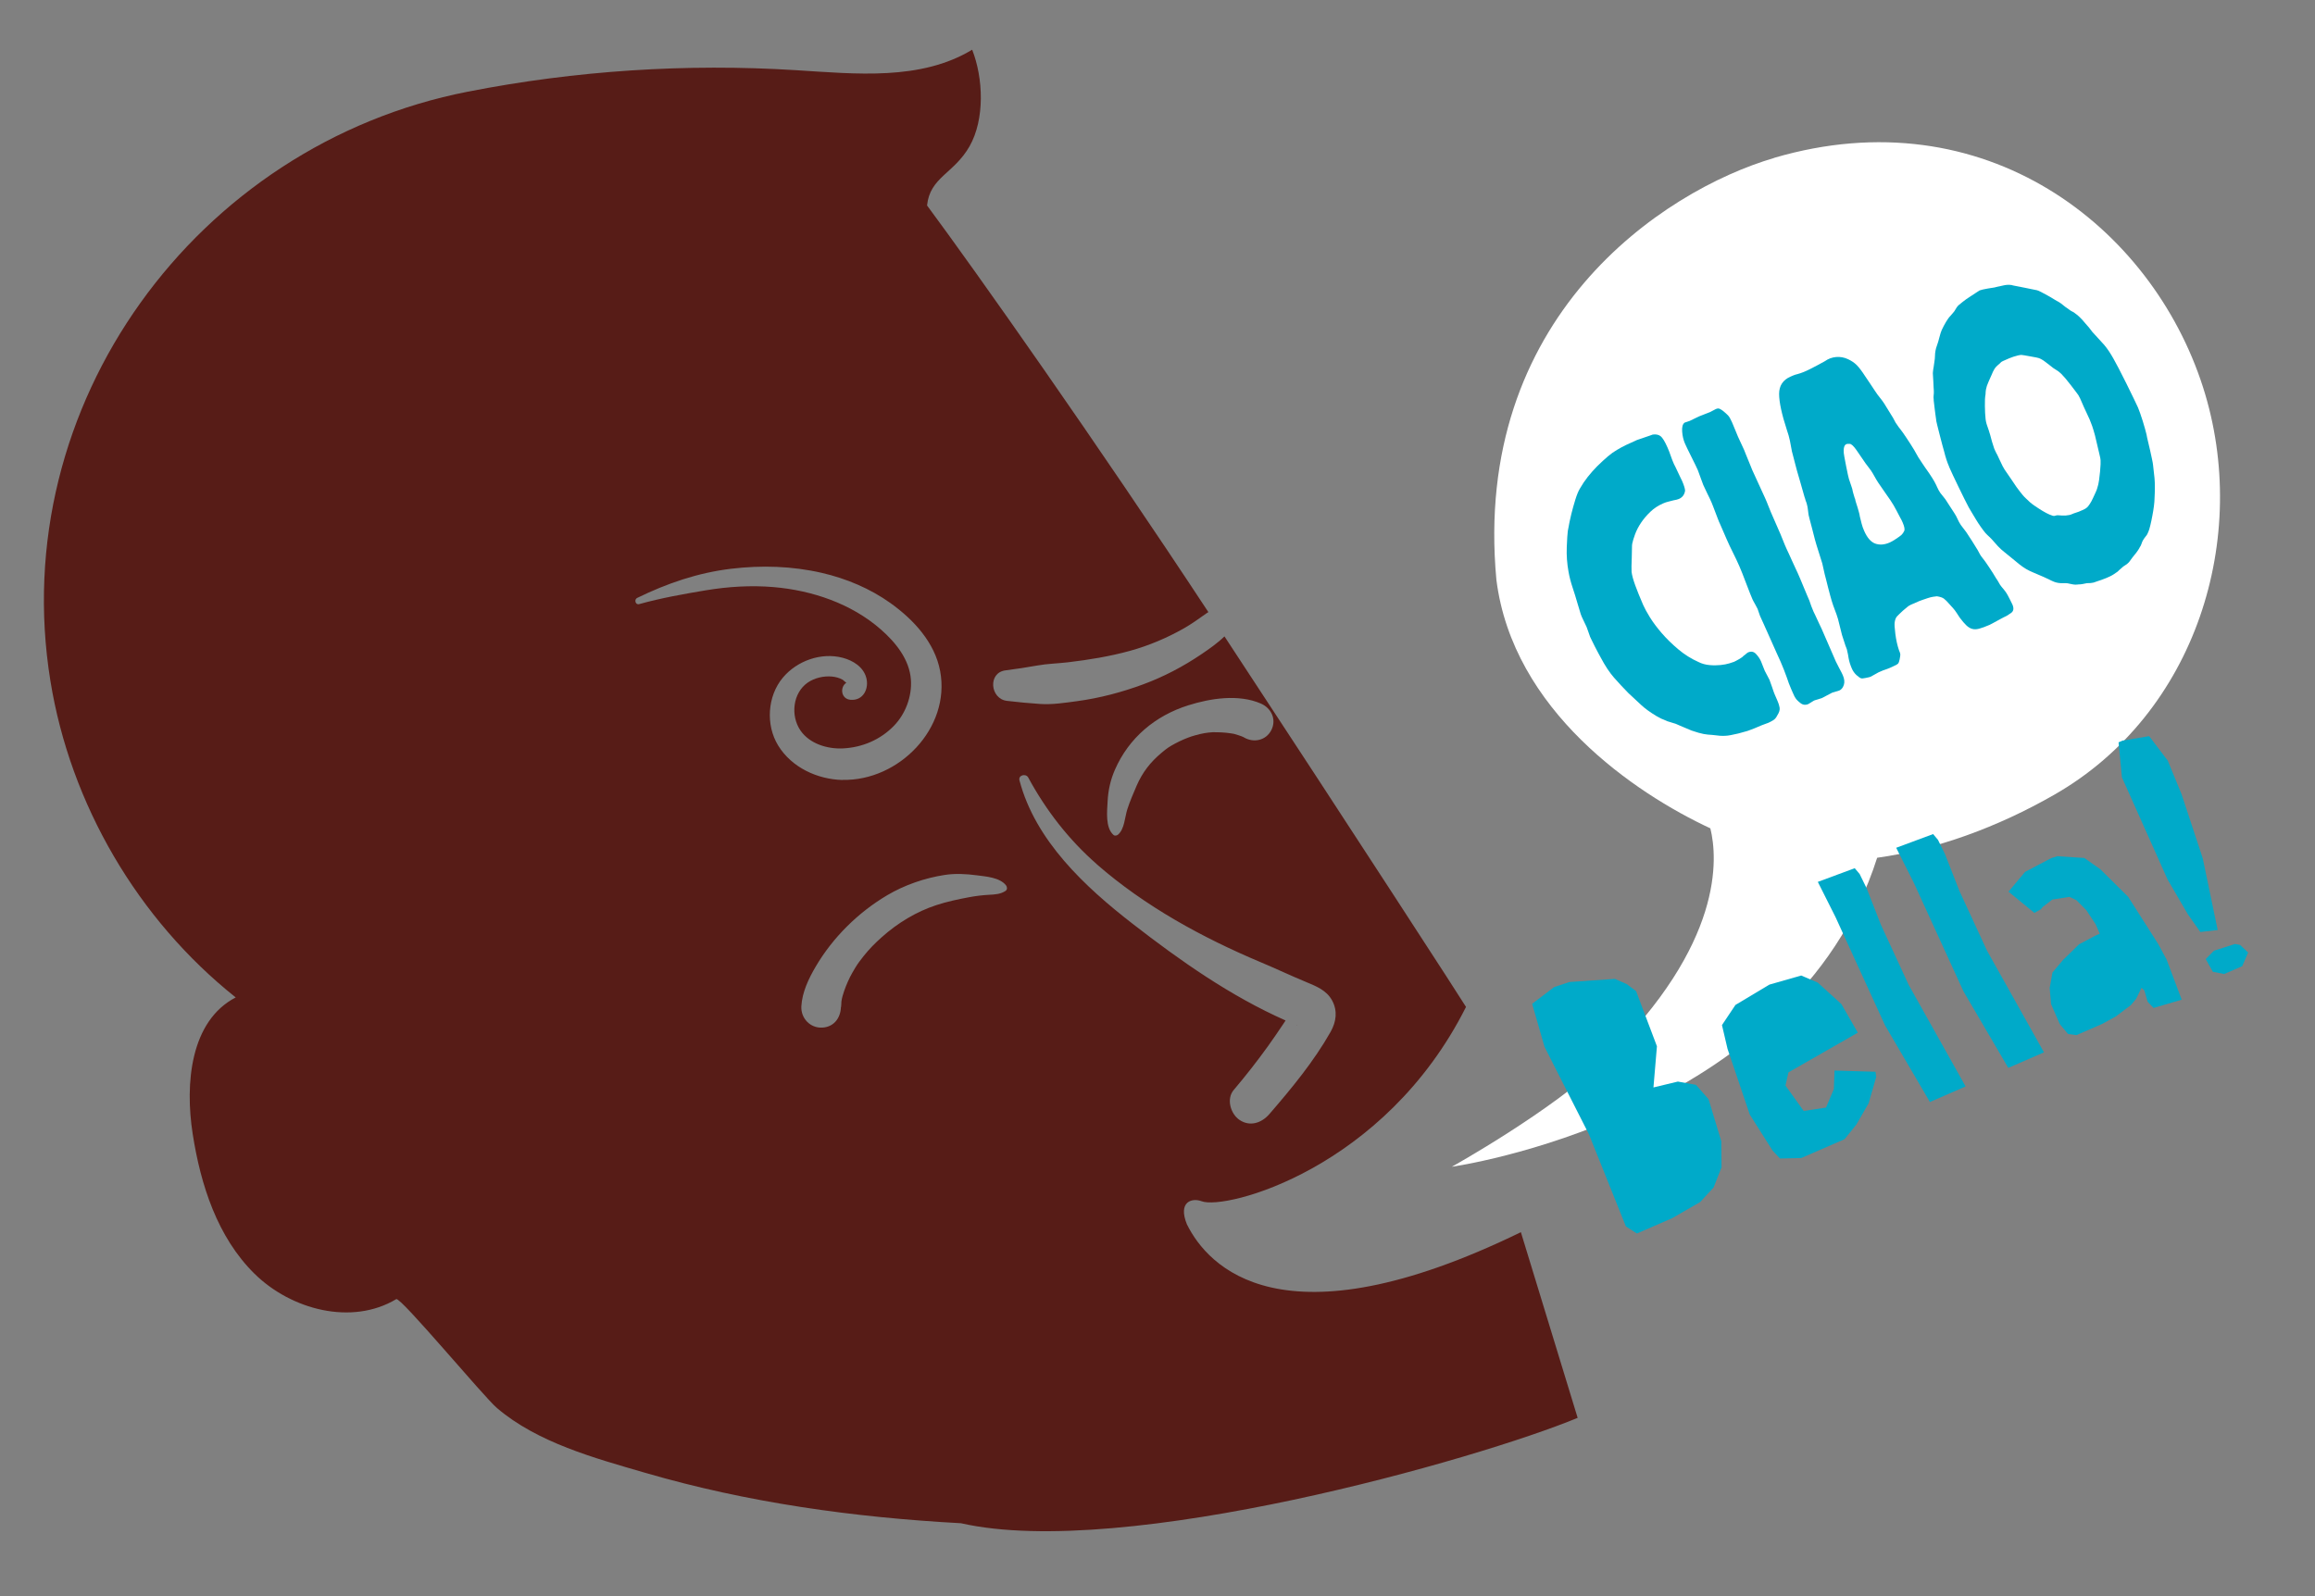 <?xml version="1.0" encoding="UTF-8"?>
<svg id="Warstwa_1" xmlns="http://www.w3.org/2000/svg" version="1.1" viewBox="0 0 512.17 353.21">
  <rect x="0" y="0" width="512.17" height="353.21" fill="#808080" stroke="none"/>
  <!-- Generator: Adobe Illustrator 29.5.0, SVG Export Plug-In . SVG Version: 2.1.0 Build 137)  -->
  <defs>
    <style>
      .st0 {
        fill: #00aac9;
      }

      .st1 {
        fill: #fff;
      }

      .st2 {
        fill: #571c17;
      }
    </style>
  </defs>
  <g>
    <path class="st2" d="M275.09,163.11c-.42-.25-.21-.11,0,0h0Z"/>
    <path class="st2" d="M286.85,226.86s0,.03,0,.04c.31,0,.19,0,0-.04Z"/>
    <path class="st2" d="M262.63,271.04c-2.15-5.2,1.17-5.99,3.21-5.21,5.25,2.02,40.46-7.09,58.5-43,.04-.07-25.56-39.59-53.44-82-1.54,1.5-3.38,2.78-5.15,3.98-4.01,2.71-8.28,4.95-12.82,6.63-4.78,1.77-9.69,3.06-14.74,3.74-2.61.35-5.37.78-8.01.61-2.47-.16-4.94-.4-7.4-.69-3.73-.44-4.28-6.24-.33-6.75,2.35-.3,4.69-.65,7.01-1.07,2.26-.41,4.57-.45,6.85-.72,4.57-.54,9.17-1.29,13.61-2.51,4.19-1.15,8.24-2.86,12.01-5,1.76-1,3.35-2.17,5-3.33.13-.09.27-.17.41-.26-24.64-37.43-51.39-75.36-62.24-89.99.64-6.26,5.92-7.03,9.38-13.06,3.45-6.02,3.06-15.18.6-21.41-11.39,6.9-25.72,5.36-39,4.53-24.25-1.52-48.7.08-72.55,4.75C43.41,32.04,1.27,89.63,11.15,150.67c4.42,27.33,19.34,52.82,41,70.06-10.03,5.2-11.26,19.04-9.52,30.2,1.76,11.32,5.48,22.85,13.63,30.9,8.14,8.05,21.58,11.56,31.4,5.67.96-.57,19.35,21.6,22.3,24.11,8.99,7.65,21.54,11.05,32.78,14.32,22.69,6.62,46.24,9.88,69.85,11.16,36.16,8.19,114.65-14.27,136.45-23.32l-12.56-41.09c-53.05,25.84-69.32,7.4-73.84-1.64ZM245.05,177.29c.13-2.44.64-4.72,1.62-6.96,3.08-7.05,8.93-11.95,16.21-14.24,4.93-1.56,11.13-2.53,16.06-.4,2.32,1,3.52,3.51,2.34,5.86-1.17,2.33-3.94,2.91-6.1,1.62-.02-.01-.03-.02-.05-.03-.15-.06-.3-.14-.42-.19-.51-.2-1.02-.34-1.54-.5-.06-.02-.08-.02-.12-.04-.26-.04-.52-.09-.78-.13-.65-.1-1.3-.16-1.96-.2-.61-.04-1.22-.03-1.83-.04-.09,0-.15,0-.2,0-.03,0-.05,0-.1.01-.28.03-.56.04-.84.07-1.27.15-2.54.47-3.77.86-.14.05-.61.22-.75.27-.29.11-.57.22-.85.34-.67.28-1.32.6-1.96.94-1.33.72-1.76.99-3.11,2.13-2.36,1.99-4.13,4.21-5.43,7.21-.74,1.72-1.5,3.47-2.07,5.25-.55,1.72-.61,4.39-2.07,5.6-.25.2-.71.29-.97.06-1.85-1.61-1.43-5.25-1.31-7.48ZM242.66,191.27c10.66,9.3,23.33,16.23,36.31,21.69,3.34,1.4,6.61,2.96,9.95,4.34,2.25.94,4.55,1.82,5.79,4.09,1.26,2.32.93,4.72-.33,6.96-3.68,6.51-8.67,12.56-13.55,18.2-1.69,1.95-4.27,2.86-6.61,1.28-1.97-1.33-2.94-4.65-1.28-6.61,2.66-3.14,5.2-6.38,7.6-9.72,1.2-1.68,2.37-3.38,3.51-5.1.12-.19.24-.38.37-.57-12.25-5.43-23.27-13.2-33.83-21.39-10.56-8.19-21.53-18.4-25.04-31.74-.31-1.18,1.42-1.6,1.94-.63,3.92,7.25,8.98,13.77,15.19,19.2ZM222.5,197.13c-1.11.76-2.4.82-3.72.89-1.46.08-2.93.26-4.37.53-2.41.45-4.92.98-7.25,1.75-4.45,1.45-8.56,3.96-12.04,7.06-1.57,1.39-2.83,2.69-4.03,4.19-.65.81-1.28,1.64-1.82,2.52-.26.42-.51.85-.75,1.28-.05.08-.37.7-.46.86-.66,1.34-1.23,2.74-1.64,4.17-.06.22-.12.44-.17.67.15-.58-.06.25-.09.51-.07.49,0,2.39-.13.7.18,2.63-1.29,5.01-4.13,5.15-2.67.13-4.75-2.09-4.61-4.72.17-3.13,1.63-6.16,3.19-8.81,3.78-6.43,9.4-11.98,15.81-15.77,3.85-2.27,8.26-3.79,12.67-4.48,2.35-.37,4.75-.24,7.11.07,2.05.27,5.14.47,6.51,2.24.25.32.31.92-.08,1.18ZM186.44,172.61c-5.61-.13-11.29-2.76-14.28-7.63-2.79-4.54-2.39-10.92,1.03-15.01,3.13-3.74,8.47-5.65,13.23-4.41,2.29.6,4.58,2.01,5.23,4.41.67,2.45-.69,5.15-3.5,4.89-2.09-.19-2.38-2.76-.93-3.76,0-.03-.01-.07-.03-.07-.23-.09-.54-.48-.8-.63-.71-.39-1.5-.6-2.31-.68-1.82-.17-3.85.28-5.37,1.33-3.34,2.31-3.84,7.34-1.63,10.58,2.02,2.97,5.98,4.16,9.42,3.99,4.25-.21,8.26-1.91,11.24-4.97,2.58-2.63,4.06-6.55,3.79-10.24-.32-4.48-3.37-8.24-6.63-11.1-6.53-5.73-15.2-8.66-23.76-9.39-5-.42-10.02-.11-14.97.71-4.97.83-9.91,1.71-14.77,3.06-.81.23-1.15-1.02-.44-1.37,6.67-3.25,13.43-5.57,20.82-6.46,6.71-.8,13.46-.6,20.06.92,5.41,1.25,10.69,3.47,15.21,6.71,5.08,3.64,9.77,8.69,10.95,15.02,2.36,12.62-9.15,24.36-21.59,24.07Z"/>
  </g>
  <g>
    <path class="st1" d="M392.52,34.95c-24.88,7.31-66.83,35.38-61.46,93.33,3.63,28.97,30.61,47.24,47.34,55.03,1.62,6.56,3.04,25.51-23.32,51.22-11.5,11.22-33.88,23.67-33.88,23.67,0,0,75.78-10.66,94.1-68.38,13.06-1.81,26.58-6.72,39.23-13.97,31.31-17.94,43.49-56.95,32.87-90.15-11.39-35.61-48.34-64.43-94.88-50.77Z"/>
    <g>
      <path class="st0" d="M343.84,218.44l3.38-1.12,10.06-.69,2.61,1.15,2.08,1.55,4.61,12.21-.77,9.11,5.4-1.3,4,.72,2.79,3.18,2.82,9.31.05,5.77-1.75,4.45-2.98,3.23-6.17,3.56-7.82,3.4-2.44-1.57-8.15-20.33-9.85-19.41-2.74-9.52,4.88-3.71Z"/>
      <path class="st0" d="M411,228.54l-15.32,8.77-.66,2.92,4.03,5.62,4.94-.75,1.73-4.09.15-4.1,9.07.27.15,1.16-1.68,5.82-2.7,4.69-2.62,3.25-9.59,4.17-4.69.11-1.64-1.75-5.05-7.98-4.92-14.54-1.23-5.26,2.98-4.46,7.52-4.5,7.03-2.01,3.66,1.57,5.23,4.75,3.63,6.32Z"/>
      <path class="st0" d="M402.18,195.16l8.16-3.03,1.08,1.28,1.56,3.18,3.17,8.1,6.11,13.23,12.61,22.51-7.9,3.44-9.91-16.93-10.98-24.01-3.91-7.78Z"/>
      <path class="st0" d="M419.52,187.61l8.16-3.03,1.08,1.28,1.56,3.18,3.17,8.1,6.11,13.23,12.61,22.51-7.9,3.44-9.91-16.93-10.98-24.01-3.91-7.78Z"/>
      <path class="st0" d="M448.08,192.92l5.71-3.01,1.39-.43,5.96.39,3.54,2.5,6.16,6.1,6.65,10.45,1.84,3.41,3.35,8.9-6.23,1.83-1.3-1.37-.73-2.49-.62-.61-1.21,2.46-1.16,1.38-3.3,2.49-2.97,1.64-5.76,2.51-1.86-.24-1.83-2.19-1.93-4.43-.31-3.55.61-3.43,2.31-2.76,3.57-3.49,3.56-1.9,1.03-.45-.9-2.07-2.07-3.14-2.19-2.21-1.55-.73-3.78.59-2.1,1.62-.46.55-1.41.79-5.73-4.7,3.7-4.42Z"/>
      <path class="st0" d="M468.71,164.28l.88-.39,5.89-.98,4.11,5.41,3.06,7.44,4.69,14.2,3.3,15.85-3.84.44-2.75-3.9-4.49-7.7-10.11-22.63-.74-7.75ZM494.45,208.9l1.14.21,1.79,1.68-1.32,3.03-3.99,1.73-2.5-.49-1.58-2.82,1.83-1.85,4.62-1.48Z"/>
    </g>
    <g>
      <path class="st0" d="M349.93,136.44c-.15-.35-.27-.69-.35-1.01-.08-.32-.28-.97-.59-1.96-.34-1.19-.7-2.35-1.08-3.48-.38-1.14-.68-2.29-.89-3.46-.33-1.83-.46-3.63-.39-5.42.07-1.79.15-2.98.23-3.58.27-1.52.53-2.8.79-3.82.25-1.02.55-2.06.87-3.12.33-1.06.66-1.87,1-2.44.53-.93,1.11-1.8,1.75-2.61.64-.81,1.33-1.58,2.05-2.32.9-.88,1.69-1.61,2.37-2.19.68-.58,1.36-1.07,2.03-1.46.67-.4,1.36-.77,2.06-1.11.7-.34,1.49-.7,2.37-1.08.05-.02.25-.09.61-.21.36-.12.74-.25,1.14-.39.4-.14.77-.27,1.11-.38.33-.11.54-.18.64-.23.71-.1,1.29.02,1.73.35.44.34.95,1.18,1.55,2.54.26.59.49,1.19.7,1.81.21.61.44,1.21.7,1.8.05.12.17.35.35.69.18.34.36.72.54,1.14s.36.79.54,1.14c.18.34.31.6.38.78.41.95.63,1.66.67,2.14-.13.9-.59,1.52-1.38,1.86-.25.11-.64.21-1.18.3-.42.11-.81.21-1.18.3-.37.09-.75.22-1.14.39-1.08.47-2.02,1.09-2.82,1.86-.8.77-1.49,1.58-2.05,2.42-.57.84-1,1.69-1.31,2.52-.31.84-.52,1.53-.63,2.07-.05.16-.07.54-.07,1.14,0,.6-.02,1.24-.04,1.92-.03.68-.04,1.34-.06,1.98-.01.64,0,1.06.02,1.25.09.74.36,1.73.81,2.97.45,1.24,1.04,2.69,1.76,4.35.31.71.81,1.62,1.49,2.73.69,1.11,1.56,2.27,2.62,3.5,1.06,1.23,2.28,2.42,3.66,3.58,1.38,1.16,2.87,2.09,4.46,2.8.75.38,1.56.6,2.44.68.88.08,1.69.07,2.45-.01.75-.08,1.4-.2,1.94-.37.54-.17.88-.28,1.03-.34.2-.08.56-.28,1.1-.58.54-.3.88-.56,1.02-.76.1-.04.26-.17.49-.37.23-.2.39-.33.49-.37.69-.3,1.28-.19,1.77.34.49.52.87,1.08,1.12,1.67.05.12.18.45.39.99.21.54.35.9.43,1.08.05.12.22.45.52.99.29.54.47.87.52.99.1.24.29.77.57,1.6.27.83.46,1.36.57,1.6l.69,1.6c.18.41.32.86.41,1.35.09.49-.09,1.08-.54,1.77-.22.45-.49.78-.84,1-.34.22-.71.41-1.1.59-.1.04-.39.15-.87.32-.48.17-.98.37-1.49.6s-1.01.42-1.49.6c-.48.17-.74.27-.79.29-.37.09-.71.18-1.01.28-.31.1-.65.19-1.01.28-.69.16-1.25.28-1.68.36-.43.08-.83.14-1.2.15-.37.02-.77.02-1.19-.01-.42-.03-1-.09-1.75-.19-.59-.02-1.21-.09-1.84-.2-.63-.11-1.53-.37-2.7-.77l-2.58-1.09c-.6-.3-1.21-.53-1.83-.68-.62-.15-1.23-.38-1.83-.68-.27-.09-.53-.21-.77-.35-.24-.14-.51-.29-.81-.44-1.35-.82-2.44-1.61-3.26-2.37-.83-.76-1.78-1.65-2.86-2.66-1.16-1.18-2.23-2.33-3.21-3.45-.98-1.12-1.97-2.62-2.97-4.51-.05-.12-.2-.39-.44-.81-.24-.42-.49-.89-.75-1.42-.26-.52-.49-1-.71-1.43-.22-.43-.35-.71-.4-.83s-.17-.47-.37-1.05c-.2-.58-.33-.96-.41-1.14s-.26-.56-.54-1.14c-.28-.58-.46-.96-.54-1.14Z"/>
      <path class="st0" d="M380.37,115.6c-.08-.18-.19-.46-.34-.86-.15-.39-.31-.83-.5-1.31-.19-.48-.35-.92-.5-1.31-.15-.39-.26-.68-.34-.86-.28-.65-.59-1.31-.93-1.97-.33-.66-.64-1.32-.93-1.97-.1-.23-.3-.78-.6-1.63-.3-.85-.5-1.4-.6-1.64s-.29-.63-.55-1.18c-.26-.55-.56-1.14-.88-1.78-.32-.63-.62-1.22-.88-1.78-.26-.55-.45-.95-.55-1.18-.33-.77-.54-1.65-.61-2.63-.07-.99.11-1.65.54-1.97.08-.04.27-.1.56-.19.29-.09.48-.16.56-.19.16-.07.51-.24,1.03-.5.53-.26.88-.43,1.04-.5.4-.17.81-.33,1.22-.48.41-.14.82-.3,1.23-.48.08-.04.28-.14.61-.32.33-.18.55-.29.67-.35.32-.14.6-.16.84-.05.24.11.5.27.79.5.45.37.8.69,1.06.96s.55.76.86,1.47c.1.24.32.76.65,1.56.33.81.55,1.36.68,1.65.1.24.33.72.67,1.45.34.73.58,1.24.71,1.54.08.18.19.46.34.86.15.4.32.83.53,1.3s.39.92.55,1.34c.16.42.28.72.36.9.44,1.01.91,2.03,1.41,3.08.5,1.05.97,2.07,1.41,3.08l.35.8c.15.35.31.74.47,1.17.16.42.32.81.47,1.17l.35.8,1.47,3.37.33.75c.17.38.33.79.49,1.21.16.42.32.81.47,1.16l.35.8c.08.18.24.53.49,1.05.25.52.5,1.07.74,1.63s.49,1.11.75,1.63c.25.52.43.9.53,1.14l.5,1.15c.26.59.52,1.23.8,1.92.27.69.53,1.31.78,1.87l.48,1.11c.14.43.28.84.43,1.24.15.39.31.8.49,1.21.05.12.16.35.34.7s.35.73.53,1.14.36.79.53,1.14c.17.35.3.61.38.79l3.16,7.27c.1.24.35.73.75,1.47.4.74.66,1.26.79,1.56.36.83.44,1.55.23,2.17-.21.62-.54,1.02-.98,1.22-.08.04-.34.11-.76.23-.43.12-.7.2-.82.25-.2.09-.59.29-1.17.61-.58.32-.97.53-1.17.61-.12.05-.4.14-.85.27-.45.13-.73.21-.85.27-.08.04-.29.16-.62.38-.34.22-.54.34-.62.38-.64.28-1.24.21-1.78-.23-.55-.43-.92-.81-1.11-1.15-.09-.1-.26-.43-.5-.99l-.41-.93c-.21-.47-.38-.9-.53-1.3-.15-.39-.29-.8-.43-1.24-.22-.61-.44-1.2-.66-1.77-.22-.57-.47-1.15-.72-1.74-.15-.35-.45-1-.88-1.94-.43-.93-.88-1.95-1.36-3.05s-.94-2.12-1.38-3.09c-.44-.97-.76-1.66-.94-2.07-.05-.12-.14-.38-.27-.78-.13-.4-.22-.66-.27-.78-.08-.18-.27-.53-.57-1.07-.3-.54-.5-.89-.57-1.07-.1-.24-.29-.68-.55-1.34-.26-.66-.54-1.38-.84-2.17-.29-.78-.58-1.52-.85-2.21-.28-.69-.48-1.18-.61-1.48-.46-1.06-.95-2.1-1.46-3.11-.51-1.01-.98-2.01-1.42-3.02l-1.58-3.64Z"/>
      <path class="st0" d="M422.67,133.88c-.2.09-.41.21-.62.38-.22.16-.57.46-1.05.88-.58.54-1.01.95-1.29,1.25-.28.3-.45.74-.53,1.34-.07.38-.02,1.24.15,2.57.17,1.33.44,2.52.79,3.56.21.47.31.8.31.97,0,.17-.04.53-.15,1.07-.09.46-.2.77-.34.94s-.61.43-1.42.78l-.57.25c-.26.11-.55.22-.86.32-.32.1-.61.21-.89.34l-.6.26c-.12.05-.4.21-.84.47-.44.26-.74.43-.9.5s-.53.16-1.1.27c-.57.11-.9.14-.96.1-.28-.09-.64-.34-1.08-.74-.44-.41-.79-.9-1.04-1.5-.33-.77-.56-1.51-.69-2.23-.1-.66-.19-1.15-.28-1.46-.05-.33-.13-.63-.25-.89s-.22-.56-.31-.87c-.11-.37-.23-.71-.33-1.01-.11-.3-.21-.61-.3-.93-.09-.31-.24-.9-.44-1.76-.21-.86-.35-1.44-.44-1.76-.2-.68-.44-1.36-.7-2.02-.26-.66-.49-1.33-.7-2.02-.06-.25-.17-.65-.33-1.17-.16-.53-.31-1.1-.45-1.7-.14-.6-.29-1.19-.44-1.76-.15-.57-.26-.98-.32-1.23-.07-.39-.16-.79-.27-1.2-.11-.41-.2-.81-.27-1.2-.2-.68-.42-1.37-.64-2.04s-.44-1.36-.64-2.04c-.05-.12-.17-.52-.35-1.22-.18-.69-.37-1.44-.57-2.23-.2-.79-.4-1.55-.6-2.27-.19-.72-.29-1.19-.29-1.4-.05-.33-.09-.65-.12-.95-.04-.3-.1-.61-.19-.92-.04-.2-.1-.39-.19-.6s-.15-.41-.19-.6c-.08-.18-.21-.63-.41-1.35-.2-.72-.42-1.52-.68-2.39-.26-.87-.5-1.7-.72-2.48-.22-.78-.35-1.27-.39-1.47-.04-.2-.09-.4-.16-.62-.07-.21-.12-.42-.16-.62-.18-.62-.32-1.16-.42-1.61-.07-.39-.15-.78-.22-1.17s-.15-.78-.22-1.17c-.08-.39-.17-.77-.28-1.14-.11-.37-.24-.77-.38-1.2-1.15-3.51-1.72-6.18-1.73-8,0-1.82.84-3.11,2.52-3.84l.6-.26c.28-.12.6-.22.94-.3.86-.23,1.78-.6,2.78-1.11,1-.5,2.1-1.09,3.29-1.75.73-.53,1.55-.83,2.47-.92.92-.08,1.8.08,2.65.48.78.36,1.42.8,1.94,1.32.51.52,1.14,1.35,1.88,2.5.38.54.75,1.08,1.1,1.63.36.55.74,1.12,1.14,1.72.29.44.61.88.97,1.32.36.44.68.88.97,1.32l1.95,3.16c.17.28.3.54.41.77s.26.48.47.74c.17.28.46.68.88,1.2.21.26.62.84,1.22,1.74.61.9,1.17,1.79,1.71,2.68.44.79.74,1.33.91,1.61.17.28.45.72.86,1.31.17.28.4.62.69,1.02.29.4.58.8.85,1.21.27.41.52.79.75,1.15.23.36.37.6.42.71.25.46.46.89.64,1.3s.4.81.66,1.19c.21.26.4.5.56.7.16.21.35.45.56.71.17.28.5.79.98,1.52.49.74.82,1.25.99,1.52.29.44.53.88.72,1.32s.43.88.72,1.32c.21.26.41.53.6.79.19.27.39.54.6.79.29.44.72,1.11,1.31,2.01.58.91.99,1.56,1.21,1.95.25.46.42.78.53.98.11.2.27.43.48.69.42.52.94,1.24,1.55,2.17.62.93,1.12,1.73,1.51,2.4.23.32.43.64.6.95.16.32.35.61.56.87.21.26.41.5.61.74.2.23.38.49.55.76.12.16.35.59.7,1.28.35.69.55,1.1.6,1.21.36.83.28,1.44-.24,1.84-.52.4-1.06.73-1.62.97-.12.05-.32.16-.61.32-.29.16-.61.33-.96.52-.35.19-.68.37-.99.54-.31.17-.52.28-.64.33-.92.4-1.69.68-2.29.84-.6.16-1.12.17-1.56.04-.44-.13-.86-.38-1.27-.77-.41-.38-.89-.95-1.45-1.69-.26-.38-.5-.75-.73-1.11-.23-.36-.48-.69-.75-.99l-.82-.91c-.48-.56-.89-.97-1.21-1.21-.32-.24-.84-.42-1.56-.53-.19.01-.47.05-.85.11-.38.06-.77.16-1.16.29-.39.14-.77.27-1.12.38-.35.12-.61.21-.77.28l-1.93.84ZM410.41,110.33c.05.33.13.66.25,1,.12.33.23.66.31.97.09.31.18.64.28.98.1.34.18.68.22,1.01.12.51.26,1.03.39,1.57.14.54.32,1.07.56,1.6.67,1.54,1.49,2.48,2.45,2.83.97.35,2.03.28,3.2-.23.32-.14.74-.37,1.24-.7.5-.33.95-.64,1.34-.95.27-.26.48-.56.64-.91.16-.35.04-.97-.34-1.86-.21-.47-.38-.82-.52-1.04-.65-1.26-1.15-2.2-1.51-2.82-.36-.62-.91-1.43-1.64-2.45-.29-.44-.58-.86-.87-1.26-.29-.4-.58-.82-.87-1.26-.29-.44-.55-.88-.8-1.34-.25-.46-.51-.9-.8-1.34-.21-.26-.41-.52-.6-.8-.19-.27-.39-.53-.6-.79-.23-.32-.57-.81-1-1.46s-.76-1.14-1-1.46c-.64-.92-1.14-1.38-1.51-1.4-.37-.02-.61,0-.73.06-.4.18-.6.65-.6,1.42-.02.29.03.76.15,1.41.12.65.25,1.33.39,2.04.14.71.27,1.34.39,1.89.12.55.19.85.22.91l.74,2.21c.07.39.16.76.26,1.1.1.34.21.7.32,1.07Z"/>
      <path class="st0" d="M431.22,103.27c-.41-.94-.78-2.05-1.09-3.32-.09-.31-.23-.83-.43-1.55s-.39-1.47-.58-2.23c-.19-.76-.37-1.47-.54-2.14-.17-.66-.25-1.1-.25-1.32-.01-.13-.05-.42-.12-.84-.07-.43-.13-.89-.18-1.4-.05-.5-.11-.96-.16-1.35-.06-.4-.07-.63-.06-.71-.05-.33-.05-.64-.01-.94.04-.3.05-.62.04-.97-.01-.13-.03-.39-.05-.77-.02-.38-.04-.81-.06-1.29-.02-.48-.04-.93-.08-1.34-.03-.41-.04-.69,0-.84.03-.36.08-.74.16-1.12.07-.38.12-.76.16-1.12.07-.38.11-.79.12-1.21,0-.42.05-.83.12-1.21.07-.38.16-.72.28-1.02.11-.29.21-.6.31-.93.1-.32.19-.64.26-.96.08-.31.17-.63.27-.96.11-.4.35-.94.72-1.63.37-.69.7-1.24,1-1.65.15-.2.31-.4.5-.59.18-.18.35-.38.5-.58.23-.24.43-.52.6-.84.17-.32.37-.6.6-.84.18-.15.5-.41.98-.8.48-.38.99-.75,1.53-1.09.54-.34,1.03-.66,1.45-.95.42-.29.68-.45.76-.49.12-.05.35-.12.7-.2.35-.08.72-.16,1.12-.22.4-.07.78-.13,1.14-.18.36-.05.6-.1.72-.16.57-.11,1.13-.23,1.67-.36.54-.13,1.12-.15,1.73-.07.07.04.38.12.96.22.57.1,1.18.22,1.84.36.66.14,1.26.26,1.81.37.55.11.88.18.99.2.21.05.54.19.97.42.44.23.89.48,1.36.73.47.25.93.53,1.4.82.46.29.84.51,1.15.66.33.21.65.44.95.7.3.26.62.49.95.7.45.37.91.66,1.38.87.49.35.91.69,1.27,1.03.36.34.79.81,1.31,1.44.27.3.54.61.8.92.25.31.5.63.73.95.46.5.89.98,1.31,1.43.41.45.85.93,1.31,1.44.69.82,1.37,1.83,2.03,3.02.19.34.57,1.04,1.13,2.09.56,1.06,1.13,2.19,1.73,3.41.6,1.21,1.15,2.34,1.66,3.39.5,1.05.81,1.69.91,1.92.13.3.29.72.48,1.27.19.55.39,1.13.58,1.75.2.62.37,1.21.52,1.77.15.57.26.98.32,1.23.05.33.15.81.31,1.45.16.64.31,1.29.46,1.96.15.67.29,1.33.43,1.97.14.65.22,1.1.24,1.37.11.8.21,1.75.32,2.87.1,1.11.11,2.64,0,4.59,0,.35-.04.88-.13,1.59-.09.71-.21,1.43-.35,2.15-.13.73-.28,1.42-.44,2.09-.16.67-.3,1.13-.42,1.4-.15.42-.34.77-.58,1.04-.24.28-.46.61-.68.98-.13.26-.23.52-.31.77-.08.25-.2.48-.35.68-.02.08-.14.29-.37.64-.23.35-.5.71-.82,1.09-.31.38-.6.75-.85,1.11-.25.36-.4.54-.44.56-.23.24-.48.44-.75.59-.27.15-.54.36-.81.62-.18.15-.33.28-.47.41-.14.13-.27.26-.41.39-.65.49-1.26.86-1.82,1.11l-.73.32c-.32.14-.66.27-1.02.39-.36.12-.7.23-1.04.35-.34.11-.56.19-.68.24-.39.1-.9.14-1.52.14-.31.06-.61.12-.89.18-.29.06-.6.09-.93.09-.49.08-.96.06-1.38-.03-.53-.12-.89-.19-1.07-.22-.18-.03-.53-.03-1.05-.02-.33,0-.65-.01-.96-.06-.31-.04-.63-.13-.98-.26-.41-.17-.8-.35-1.17-.55-.37-.19-.76-.37-1.17-.54-.89-.39-1.62-.7-2.2-.94-.58-.24-1.12-.5-1.6-.78-.48-.28-1-.64-1.54-1.07-.55-.43-1.23-.99-2.06-1.69-.45-.37-.82-.66-1.1-.89-.29-.23-.55-.45-.79-.66-.24-.21-.49-.46-.75-.73-.26-.27-.59-.64-.98-1.1-.3-.36-.61-.68-.92-.97-.32-.28-.61-.58-.89-.88-.3-.36-.64-.81-1.02-1.35s-.74-1.08-1.07-1.64c-.34-.55-.65-1.07-.93-1.55-.28-.48-.5-.85-.67-1.13-.25-.46-.58-1.1-.99-1.94-.41-.84-.84-1.71-1.28-2.61-.44-.9-.84-1.74-1.21-2.53-.37-.79-.65-1.42-.86-1.89ZM441.79,100.47c.17.34.35.71.51,1.09s.42.92.77,1.61c.27.52.58,1.01.94,1.49.35.48.68.97,1,1.46.43.66.8,1.2,1.1,1.63.31.43.56.77.77,1.03.21.26.42.52.63.78.21.26.47.53.79.82.53.55,1.11,1.05,1.77,1.5.65.45,1.27.85,1.85,1.2.58.35,1.08.6,1.49.78.41.17.67.27.78.29.21.05.41.03.59-.05s.4-.1.65-.07c.15,0,.28.02.41.03.13.02.26.03.41.03.29.02.53.02.72,0,.45-.06.76-.1.91-.13.15-.03.45-.14.9-.34.08-.04.27-.1.56-.19.3-.09.48-.16.56-.19l.79-.34c.48-.21.79-.38.93-.51.22-.16.45-.44.71-.84.26-.39.5-.83.72-1.32.22-.48.43-.92.61-1.32s.3-.71.35-.94c.17-.49.3-1.08.39-1.75.09-.67.17-1.3.22-1.89.06-.59.09-1.11.11-1.58.01-.46.02-.76,0-.9,0-.21-.08-.65-.25-1.32-.17-.66-.5-2.05-.98-4.16-.24-.88-.45-1.58-.63-2.1-.18-.52-.36-.99-.54-1.4-.21-.47-.42-.94-.65-1.41-.23-.46-.44-.93-.65-1.4l-.5-1.15-.33-.75c-.09-.21-.22-.45-.39-.73-.03-.06-.2-.3-.53-.72-.33-.42-.69-.9-1.09-1.43-.4-.53-.8-1.03-1.19-1.49-.39-.46-.71-.81-.96-1.06-.41-.39-.8-.69-1.19-.91s-.77-.49-1.15-.82c-.36-.27-.72-.55-1.09-.84-.37-.3-.74-.54-1.11-.73-.2-.13-.52-.23-.97-.32-.45-.09-.9-.17-1.37-.25-.47-.08-.89-.16-1.29-.23-.39-.07-.61-.1-.65-.09-.15,0-.39.03-.74.11-.35.08-.69.18-1.03.29-.33.11-.65.23-.96.36l-.57.25-.82.36c-.26.11-.47.27-.62.48-.35.3-.62.53-.8.72s-.33.37-.44.56c-.11.19-.21.37-.3.55-.09.18-.2.44-.34.78-.27.61-.48,1.09-.64,1.44-.16.35-.28.67-.38.95-.09.29-.16.56-.21.83-.05.27-.08.61-.09,1.04-.12.62-.17,1.5-.14,2.65.02,1.15.06,1.96.12,2.43.03.62.16,1.25.39,1.89.23.64.45,1.3.65,1.99.13.51.26,1.01.41,1.51.15.5.3.99.47,1.48l.23.53c.05.12.16.35.34.7Z"/>
    </g>
  </g>
</svg>